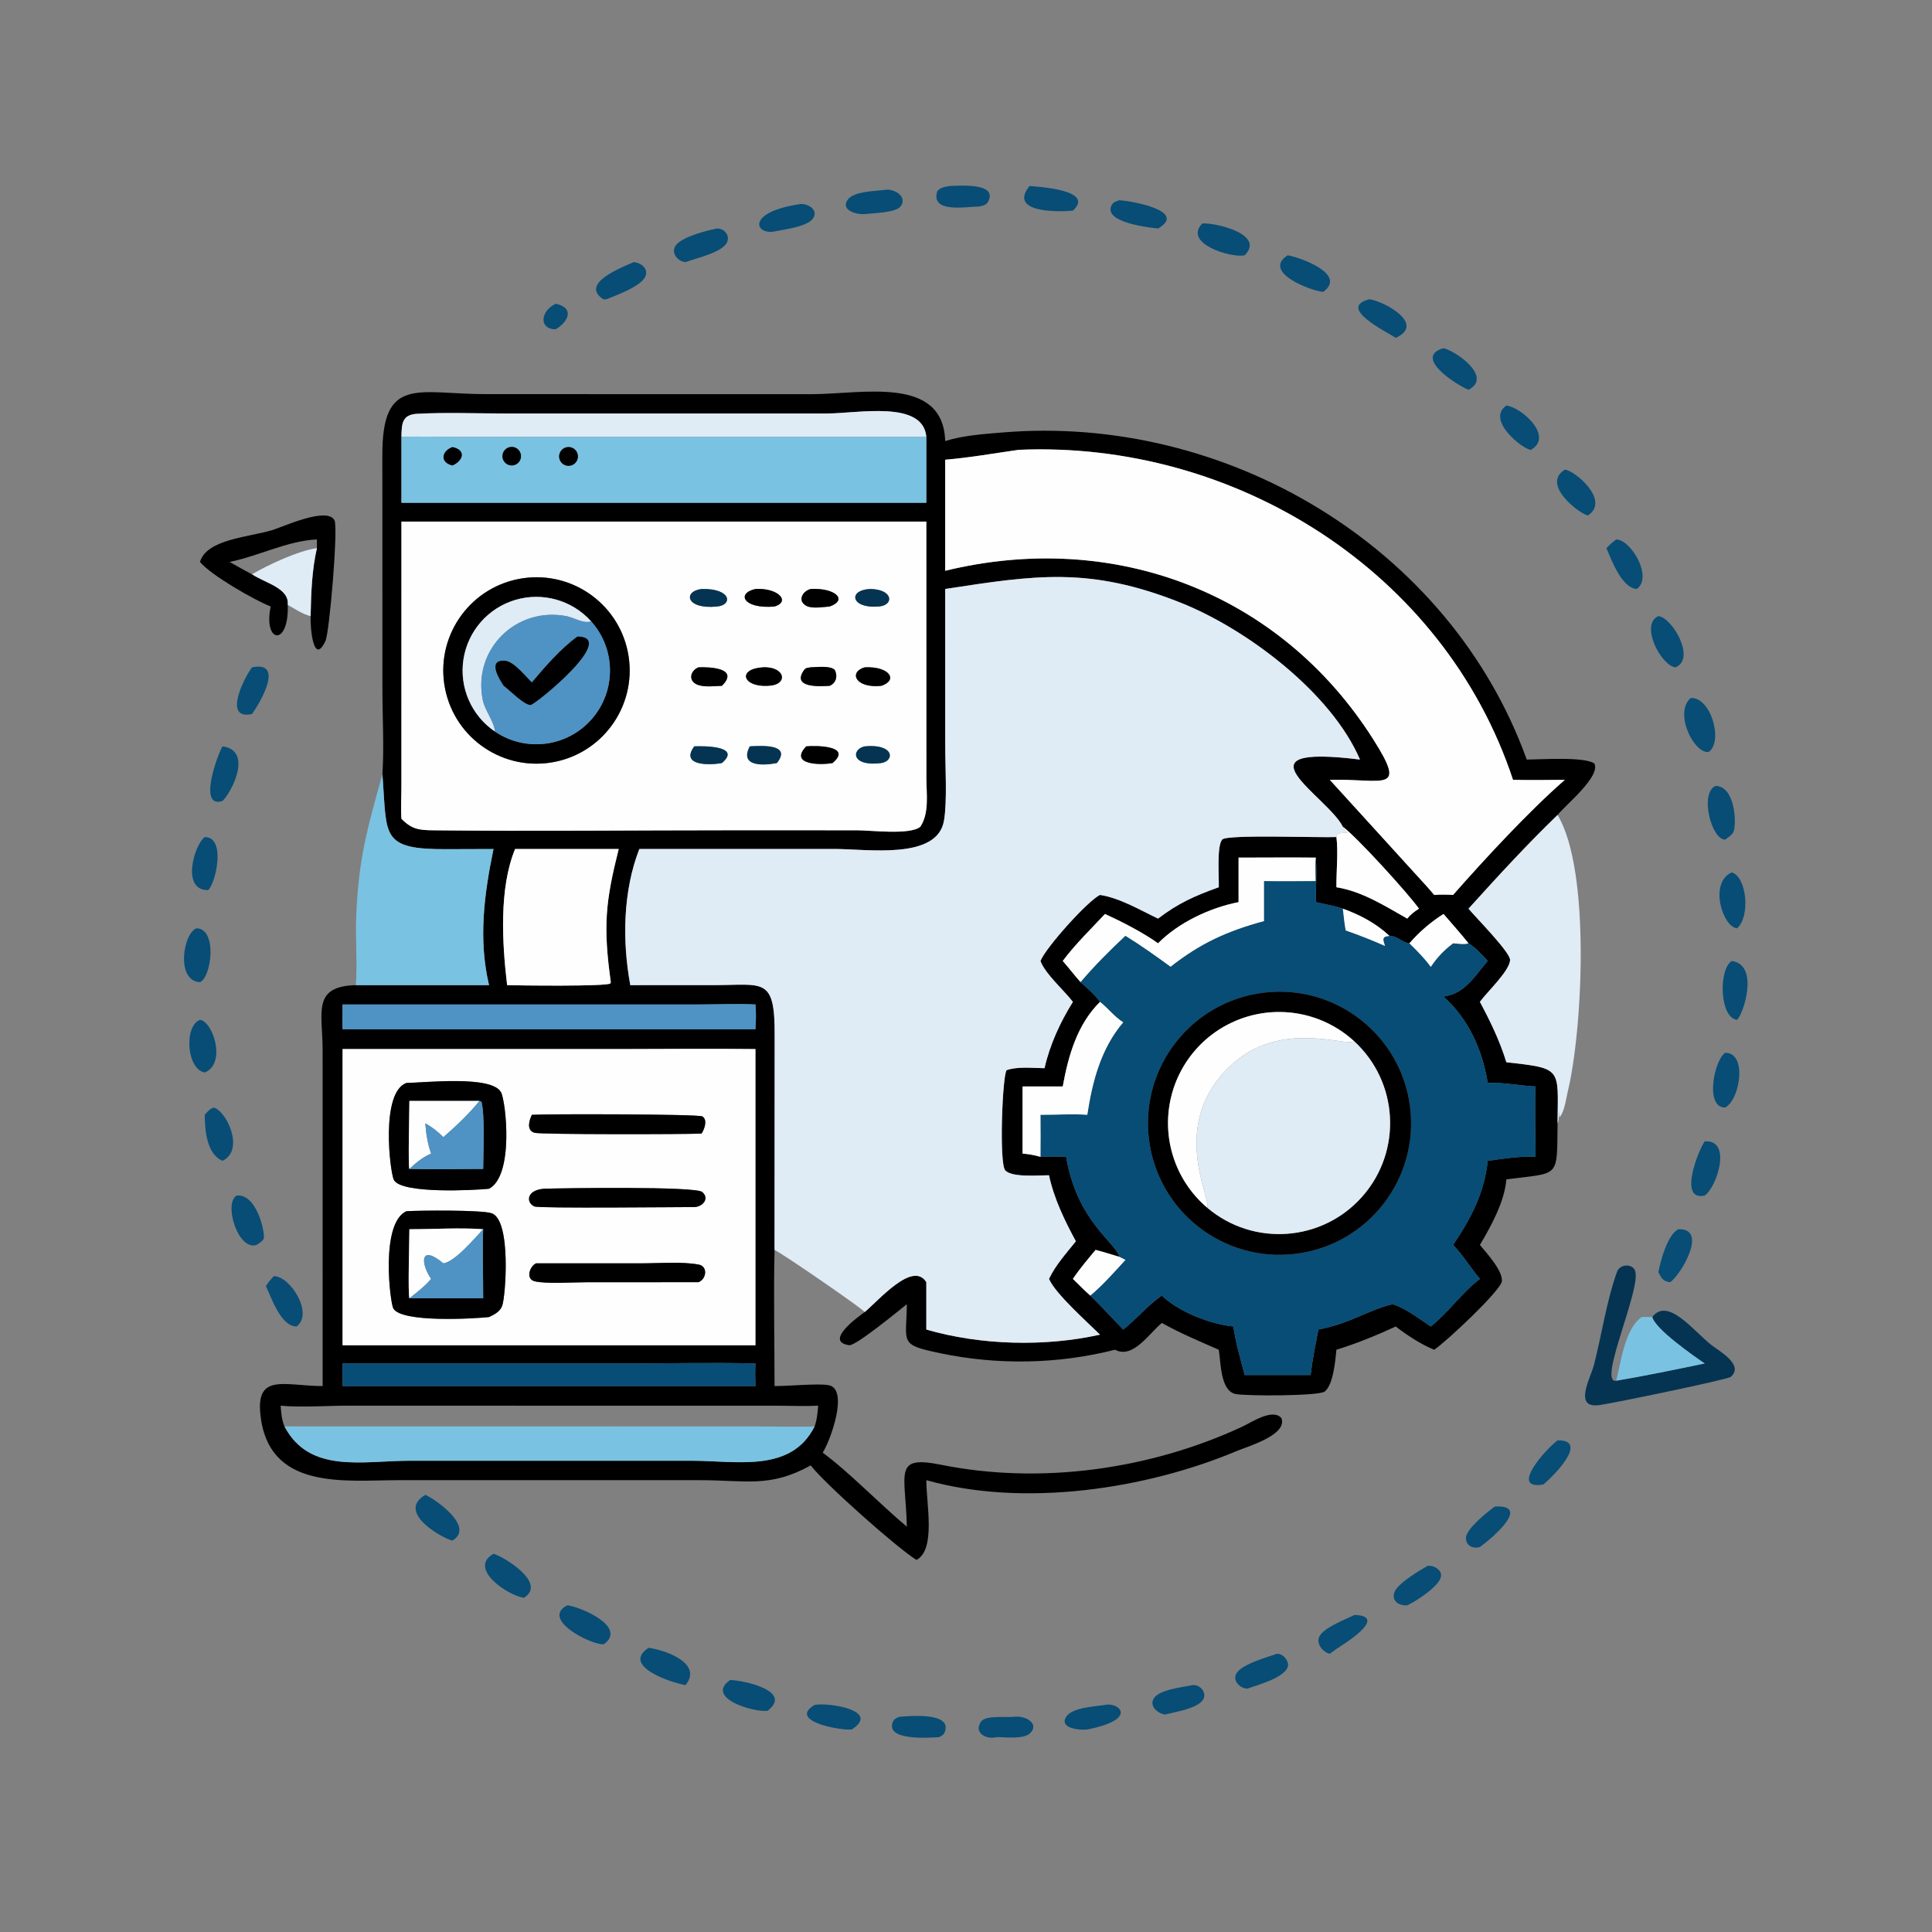 <?xml version="1.0" encoding="utf-8" ?>
<svg xmlns="http://www.w3.org/2000/svg" xmlns:xlink="http://www.w3.org/1999/xlink" width="1024" height="1024">
	<rect width="100%" height="100%" fill="#808080" stroke="none"/>
	<path fill="#074D76" transform="scale(2 2)" d="M259.313 54.76C256.188 54.71 246.582 56.627 248.363 50.715C249.173 49.644 250.408 49.516 251.655 49.295C253.889 49.25 264.609 48.275 261.849 53.456C261.333 54.425 260.281 54.552 259.313 54.76Z"/>
	<path fill="#074D76" transform="scale(2 2)" d="M284.331 55.819C280.486 56.2 267.058 56.442 272.843 49.295C275.325 49.495 290.294 50.373 284.331 55.819Z"/>
	<path fill="#074D76" transform="scale(2 2)" d="M229.16 56.729C226.935 56.931 222.549 55.654 224.739 52.816C226.366 50.706 231.875 50.641 234.379 50.336C237.034 49.834 240.614 52.191 238.646 54.716C237.34 56.392 231.341 56.486 229.16 56.729Z"/>
	<path fill="#074D76" transform="scale(2 2)" d="M306.9 60.556C304.441 60.294 292.368 58.953 294.559 54.443C294.988 53.559 295.778 53.338 296.64 53.073C299.862 53.219 314.862 55.932 306.9 60.556Z"/>
	<path fill="#074D76" transform="scale(2 2)" d="M205.261 61.331C200.181 62.342 197.481 56.24 212.084 54.077C213.957 53.926 216.824 55.417 215.599 57.669C214.284 60.09 207.847 60.776 205.261 61.331Z"/>
	<path fill="#074D76" transform="scale(2 2)" d="M329.845 67.654C326.278 68.447 313.423 64.528 318.631 59.212C322.243 59.013 335.405 62.106 329.845 67.654Z"/>
	<path fill="#074D76" transform="scale(2 2)" d="M181.675 69.465C179.628 69.314 177.712 67.051 179.059 65.085C180.655 62.755 187.234 61.126 189.99 60.556C191.868 60.491 193.518 62.311 192.672 64.2C191.448 66.93 184.41 68.418 181.675 69.465Z"/>
	<path fill="#074D76" transform="scale(2 2)" d="M350.639 77.357C347.219 77.038 334.356 72.069 341.257 67.654C344.728 68.259 357.1 72.736 350.639 77.357Z"/>
	<path fill="#074D76" transform="scale(2 2)" d="M160.736 79.299L159.949 79.347C153.351 75.123 165.097 70.743 167.939 69.465C169.86 69.597 172.005 71.241 170.974 73.378C169.743 75.929 163.322 78.257 160.736 79.299Z"/>
	<path fill="#074D76" transform="scale(2 2)" d="M369.888 89.54C367.366 87.862 354.197 81.495 362.94 79.299C367.049 79.952 377.853 85.915 369.888 89.54Z"/>
	<path fill="#074D76" transform="scale(2 2)" d="M147.268 87.254C142.967 87.385 142.936 82.593 147.268 80.493C152.409 81.597 150.575 85.343 147.268 87.254Z"/>
	<path fill="#074D76" transform="scale(2 2)" d="M389.168 103.305C385.875 101.945 374.418 94.609 382.547 92.265C385.833 93.037 395.698 99.895 389.168 103.305Z"/>
	<path transform="scale(2 2)" d="M101.344 205.142L101.361 204.899C101.807 197.809 101.34 189.774 101.343 182.561L101.325 121.003C101.162 99.362 110.656 104.432 128.753 104.453L215.192 104.459C228.302 104.456 249.966 99.386 250.484 116.889C255.238 115.379 260.671 115.032 265.625 114.615C324.817 109.632 384.149 144.616 404.603 201.291C408.223 201.278 419.93 200.459 422.531 202.349C424.217 205.794 414.892 213.314 412.771 215.979C404.476 223.975 396.882 232.286 389.168 240.811C391.139 243.181 400.214 252.337 400.183 254.383C400.139 257.247 394.049 262.9 392.19 265.503C394.995 270.764 397.435 275.779 399.206 281.515C414.174 283.157 412.871 283.062 412.771 297.685C412.569 312.477 413.534 310.668 399.206 312.549C398.707 318.472 395.193 324.856 392.19 329.92C393.911 331.98 398.307 336.806 398.007 339.548C397.736 342.02 382.955 355.862 380.069 357.694C376.567 356.273 372.871 353.829 369.888 351.539C364.705 353.914 359.613 356.013 354.162 357.694C353.908 360.345 353.348 367.071 351.034 368.787C349.423 369.983 330.086 369.99 327.428 369.429C323.365 368.57 323.538 360.875 322.986 357.694C317.811 355.418 312.862 353.369 307.903 350.594C304.584 353.3 300.251 360.233 295.496 357.694C280.358 361.52 264.462 361.82 249.154 358.614C238.142 356.308 240.201 355.994 240.326 345.624C238.325 347.213 226.755 356.732 225.059 356.493C218.077 355.51 227.933 348.604 229.16 347.701C232.857 344.632 241.937 334.012 245.486 339.793L245.486 352.345C259.888 356.518 276.873 356.961 291.517 353.698C288.147 350.366 279.664 342.849 277.997 338.92C279.76 335.214 282.568 332.14 285.117 328.955C282.144 323.471 279.297 317.583 277.997 311.457C275.334 311.444 268.152 312.127 266.392 310.147C264.727 308.274 265.652 284.735 266.779 283.597C269.717 282.574 273.723 283.062 276.816 283.081C278.192 276.909 280.989 270.844 284.331 265.503C282.045 262.517 276.907 257.998 275.736 254.666C277.087 251.17 288.282 238.686 291.517 237.165C296.794 237.983 302.078 241.15 306.9 243.44C312.233 239.351 316.726 237.372 322.986 235.13C323.106 232.611 322.378 224.021 323.938 222.458C325.308 221.085 349.772 222.035 354.162 221.824C354.671 225.643 354.126 231.123 354.162 235.13C360.961 236.213 367.034 240.1 372.935 243.44C373.867 242.317 374.816 241.577 376.048 240.811C373.219 236.809 359.491 221.718 355.872 219.104C351.75 210.897 326.159 197.057 360.408 201.291C352.844 183.645 330.524 166.757 312.921 159.737C288.657 150.061 274.196 152.466 250.484 156.087L250.498 197.681C250.498 203.056 251.05 212.461 250.164 217.509C248.333 227.947 229.942 224.987 221.14 224.988L169.433 224.999C165.086 236.081 164.877 249.422 167.039 261.074L189.645 261.062C202.367 261.022 205.384 258.926 205.293 274.43L205.261 331.234C204.991 343.235 205.255 355.312 205.261 367.32C208.779 367.35 216.895 366.566 219.622 367.091C225.026 368.13 220.048 381.874 218.019 384.964C225.063 390.135 233.246 398.69 240.326 404.584C239.995 390.31 236.579 385.597 249.393 388.179C275.796 393.499 304.844 389.425 329.218 378.083C331.616 376.967 337.223 373.134 339.582 375.795C341.311 380.26 330.645 383.318 327.835 384.501C303.728 394.65 271.3 399.544 245.486 392.257C245.483 398.663 248.059 410.617 242.884 413.399C237.979 410.434 218.591 393.232 214.844 388.347C204.078 394.334 197.656 392.261 185.57 392.264L105.597 392.261C91.439 392.266 71.014 395.139 68.988 374.685C67.911 363.812 75.639 367.313 85.504 367.32L85.496 278.191C85.496 268.436 82.596 261.359 94.304 261.074L129.6 261.074C126.729 248.932 128.303 237.017 130.783 224.999L118.371 225.039C101.001 225.131 102.542 221.608 101.436 206.415L101.344 205.142ZM245.486 115.797C244.658 105.96 227.31 109.577 219.225 109.577L134.17 109.583C126.337 109.584 118.35 109.248 110.536 109.659C106.543 109.87 106.441 112.314 106.385 115.797L106.385 133.239L245.486 133.239L245.486 115.797ZM348.69 227.279C341.872 227.198 335.051 227.285 328.233 227.279L328.233 239.077C320.67 240.554 312.359 244.456 306.9 249.981C302.77 247.049 297.422 244.324 292.835 242.208C289.098 246.215 284.908 250.272 281.639 254.666C283.259 256.502 284.743 258.476 286.376 260.289C288.077 261.814 290.195 263.628 291.517 265.503C285.459 271.483 283.121 279.767 281.639 287.919L270.986 287.919L270.986 305.714C272.621 305.829 274.154 306.137 275.736 306.567C277.994 306.506 280.285 306.42 282.539 306.567C285.456 323.767 295.68 329.219 296.64 333.076C294.549 332.453 292.46 331.776 290.347 331.234C288.261 333.734 286.143 336.208 284.331 338.92C285.857 340.397 287.35 341.95 288.946 343.35C291.962 346.25 294.742 349.356 297.666 352.345C301.231 349.562 304.155 345.869 307.903 343.35C312.477 347.728 320.635 350.853 326.856 351.539C327.465 355.852 328.751 360.187 329.845 364.399L347.327 364.399C347.8 360.353 348.621 356.347 349.372 352.345C358.041 350.679 362.494 347.176 369.075 345.624C372.699 346.783 376.005 349.445 379.171 351.539C383.856 347.811 387.251 342.711 392.19 338.92C389.72 336.006 387.745 332.659 385.083 329.92C389.81 322.882 393.351 316.238 394.267 307.631C398.499 307.072 402.634 306.336 406.92 306.567C406.955 300.353 406.702 294.131 406.92 287.919C402.658 287.72 398.562 286.809 394.267 286.992C392.825 278.179 389.226 270.121 382.547 264.107C388.331 263.265 390.668 258.814 394.267 254.666C392.671 252.958 391.177 251.216 389.168 249.981C387.043 247.328 384.766 244.782 382.547 242.208C379.163 244.342 376.132 246.96 373.513 249.981C371.683 249.85 370.359 248.046 368.233 248.022C364.666 244.698 360.453 242.455 355.872 240.811C353.562 240.028 351.07 239.609 348.69 239.077C348.667 235.189 349.048 231.141 348.69 227.279ZM74.378 372.518C74.499 374.413 74.648 376.238 75.39 378.01C82.003 390.627 96.158 387.114 108.607 387.112L183.195 387.11C195.243 387.107 209.651 390.406 215.88 378.01C216.516 376.264 216.663 374.354 216.834 372.518C213.597 372.698 210.27 372.548 207.025 372.538L92.45 372.516C86.895 372.509 79.693 373.036 74.378 372.518ZM269.979 119.206C263.57 120.114 256.922 121.296 250.484 121.829L250.484 151.262C295.259 140.36 339.272 157.048 363.919 195.919C373.094 210.389 366.657 206.306 352.415 206.663L378.323 235.13C378.908 235.804 379.509 236.469 380.069 237.165C381.761 237.036 383.389 237.068 385.083 237.165C393.463 227.635 405.224 214.919 414.703 206.663C410.128 206.683 405.537 206.781 400.964 206.663C382.655 151.3 327.217 116.759 269.979 119.206ZM106.385 138.226L106.377 208.65C106.376 211.391 106.19 214.25 106.385 216.977C109.13 219.793 111.07 219.998 114.877 220.039C141.474 220.322 168.109 220.023 194.709 220.023L227.165 220.033C230.859 220.039 241.169 221.338 243.894 219.104C246.33 215.365 245.494 210.434 245.499 206.138L245.486 138.226L106.385 138.226ZM136.502 224.999C132.212 235.403 133.077 250.04 134.392 261.074C137.463 261.174 160.655 261.456 161.762 260.623L161.87 260.289C159.799 245.345 160.469 238.92 163.964 224.999L136.502 224.999ZM155.364 266.196L90.784 266.196C90.747 268.387 90.702 270.574 90.784 272.765L136.502 272.765L200.201 272.765C200.345 270.552 200.411 268.407 200.201 266.196C195.259 265.951 190.265 266.192 185.314 266.196L155.364 266.196ZM90.784 278.013L90.784 356.498L200.201 356.498L200.201 278.013C188.031 277.86 175.841 278.013 163.669 278.014L90.784 278.013ZM95.77 361.334L90.784 361.334L90.784 367.32L195.523 367.32L200.201 367.32C200.128 365.314 200.102 363.34 200.201 361.334C188.627 361.053 176.986 361.333 165.404 361.334L95.77 361.334Z"/>
	<path fill="#074D76" transform="scale(2 2)" d="M405.711 119.206C403.768 119.236 393.635 111.314 399.206 107.482C403.125 107.876 411.92 115.663 405.711 119.206Z"/>
	<path fill="#DFEBF5" transform="scale(2 2)" d="M106.385 115.797C106.441 112.314 106.543 109.87 110.536 109.659C118.35 109.248 126.337 109.584 134.17 109.583L219.225 109.577C227.31 109.577 244.658 105.96 245.486 115.797L121.497 115.796C116.468 115.794 111.407 115.579 106.385 115.797Z"/>
	<path fill="#7AC2E2" transform="scale(2 2)" d="M106.385 115.797C111.407 115.579 116.468 115.794 121.497 115.796L245.486 115.797L245.486 133.239L106.385 133.239L106.385 115.797ZM119.911 118.473C117.073 119.466 116.433 122.548 119.911 123.356C122.685 122.141 123.7 119.283 119.911 118.473ZM134.494 118.697C133.304 119.302 132.813 120.746 133.388 121.951C133.963 123.156 135.394 123.683 136.613 123.138C137.43 122.773 137.984 121.995 138.061 121.104C138.138 120.214 137.727 119.351 136.986 118.851C136.245 118.351 135.291 118.292 134.494 118.697ZM149.547 118.729C148.307 119.35 147.811 120.863 148.444 122.098C149.076 123.332 150.593 123.814 151.822 123.171C153.035 122.535 153.509 121.042 152.885 119.823C152.261 118.605 150.772 118.116 149.547 118.729Z"/>
	<path transform="scale(2 2)" d="M119.911 123.356C116.433 122.548 117.073 119.466 119.911 118.473C123.7 119.283 122.685 122.141 119.911 123.356Z"/>
	<path transform="scale(2 2)" d="M136.613 123.138C135.394 123.683 133.963 123.156 133.388 121.951C132.813 120.746 133.304 119.302 134.494 118.697C135.291 118.292 136.245 118.351 136.986 118.851C137.727 119.351 138.138 120.214 138.061 121.104C137.984 121.995 137.43 122.773 136.613 123.138Z"/>
	<path transform="scale(2 2)" d="M151.822 123.171C150.593 123.814 149.076 123.332 148.444 122.098C147.811 120.863 148.307 119.35 149.547 118.729C150.772 118.116 152.261 118.605 152.885 119.823C153.509 121.042 153.035 122.535 151.822 123.171Z"/>
	<path fill="#FEFEFE" transform="scale(2 2)" d="M250.484 121.829C256.922 121.296 263.57 120.114 269.979 119.206C327.217 116.759 382.655 151.3 400.964 206.663C405.537 206.781 410.128 206.683 414.703 206.663C405.224 214.919 393.463 227.635 385.083 237.165C383.389 237.068 381.761 237.036 380.069 237.165C379.509 236.469 378.908 235.804 378.323 235.13L352.415 206.663C366.657 206.306 373.094 210.389 363.919 195.919C339.272 157.048 295.259 140.36 250.484 151.262L250.484 121.829Z"/>
	<path fill="#074D76" transform="scale(2 2)" d="M420.843 136.585C419.073 136.492 408.16 128.489 414.703 124.46C417.172 124.563 426.856 132.585 420.843 136.585Z"/>
	<path transform="scale(2 2)" d="M83.987 145.268L83.987 142.956C76.09 143.326 68.578 147.375 60.833 148.912C62.815 149.997 64.775 151.173 66.789 152.192C70.315 154.547 76.705 155.834 76.254 160.302C76.638 171.467 69.681 170.51 71.738 160.732C67.359 158.996 55.834 152.398 52.997 148.912C54.767 142.906 65.855 142.358 72.062 140.514C74.928 139.663 86.722 134.141 88.647 137.894C89.648 139.842 87.322 167.62 86.243 169.886C82.983 176.738 82.18 165.868 82.316 163.272C82.436 157.302 82.642 151.099 83.987 145.268Z"/>
	<path fill="#FEFEFE" transform="scale(2 2)" d="M106.385 216.977C106.19 214.25 106.376 211.391 106.377 208.65L106.385 138.226L245.486 138.226L245.499 206.138C245.494 210.434 246.33 215.365 243.894 219.104C241.169 221.338 230.859 220.039 227.165 220.033L194.709 220.023C168.109 220.023 141.474 220.322 114.877 220.039C111.07 219.998 109.13 219.793 106.385 216.977ZM138.493 153.256C125.001 155.289 115.713 167.875 117.749 181.366C119.785 194.857 132.374 204.142 145.864 202.102C159.35 200.063 168.63 187.48 166.595 173.994C164.56 160.508 151.979 151.224 138.493 153.256ZM185.928 156.087C180.941 156.702 181.781 161.559 189.99 160.732C194.178 160.411 193.954 155.912 185.928 156.087ZM200.201 156.087C195.027 157.248 197.041 161.45 205.261 160.732C209.632 159.397 206.167 155.732 200.201 156.087ZM214.844 156.087C212.705 156.623 211.2 159.234 213.731 160.573C215.25 161.377 218.202 160.851 219.865 160.732C224.864 158.938 221.226 155.736 214.844 156.087ZM230.479 156.087C224.588 156.459 225.601 161.342 232.813 160.732C237.013 160.47 236.801 156.108 230.479 156.087ZM185.104 176.848C182.733 177.843 182.327 180.703 185.159 181.574C186.967 182.13 189.434 181.806 191.323 181.75C196.015 177.041 188.087 176.72 185.104 176.848ZM202.143 176.848C195.327 177.304 196.832 182.073 203.381 181.75C209.142 181.632 208.161 176.537 202.143 176.848ZM214.844 176.848C214.097 176.98 213.535 176.926 213.058 177.608C209.687 182.434 217.491 181.883 219.865 181.75C221.582 181.012 222.06 179.176 221.22 177.526C219.949 176.345 216.535 176.797 214.844 176.848ZM229.16 176.848C224.777 178.119 226.757 182.495 233.582 181.75C238.147 180.193 235.635 176.525 229.16 176.848ZM213.663 197.79C209.013 202.678 217.403 202.832 220.639 202.209C225.977 197.662 216.42 197.533 213.663 197.79ZM229.16 197.79C225.485 198.611 225.687 203.271 233.582 202.209C237.216 201.569 236.886 197.044 229.16 197.79ZM183.986 197.79C180.125 203.055 188.258 202.814 191.323 202.209C196.745 197.531 185.965 197.703 183.986 197.79ZM198.702 197.79C195.829 203.285 202.473 202.886 205.892 202.209C209.98 197.009 201.485 197.656 198.702 197.79Z"/>
	<path fill="#074D76" transform="scale(2 2)" d="M425.72 145.268C426.515 144.371 427.375 143.679 428.32 142.956C432.215 143.002 438.154 153.008 433.746 156.087C429.752 155.79 427.098 148.477 425.72 145.268Z"/>
	<path fill="#DFEBF5" transform="scale(2 2)" d="M66.789 152.192C70.967 149.702 79.213 145.887 83.987 145.268C82.642 151.099 82.436 157.302 82.316 163.272C80.273 162.822 78.096 161.333 76.254 160.302C76.705 155.834 70.315 154.547 66.789 152.192Z"/>
	<path fill="#DFEBF5" transform="scale(2 2)" d="M355.872 219.104C356.107 219.803 356.506 220.177 357.064 220.651C355.874 220.885 354.16 220.453 354.162 221.824C349.772 222.035 325.308 221.085 323.938 222.458C322.378 224.021 323.106 232.611 322.986 235.13C316.726 237.372 312.233 239.351 306.9 243.44C302.078 241.15 296.794 237.983 291.517 237.165C288.282 238.686 277.087 251.17 275.736 254.666C276.907 257.998 282.045 262.517 284.331 265.503C280.989 270.844 278.192 276.909 276.816 283.081C273.723 283.062 269.717 282.574 266.779 283.597C265.652 284.735 264.727 308.274 266.392 310.147C268.152 312.127 275.334 311.444 277.997 311.457C279.297 317.583 282.144 323.471 285.117 328.955C282.568 332.14 279.76 335.214 277.997 338.92C279.664 342.849 288.147 350.366 291.517 353.698C276.873 356.961 259.888 356.518 245.486 352.345L245.486 339.793C241.937 334.012 232.857 344.632 229.16 347.701C227.827 346.263 207.547 332.344 205.261 331.234L205.293 274.43C205.384 258.926 202.367 261.022 189.645 261.062L167.039 261.074C164.877 249.422 165.086 236.081 169.433 224.999L221.14 224.988C229.942 224.987 248.333 227.947 250.164 217.509C251.05 212.461 250.498 203.056 250.498 197.681L250.484 156.087C274.196 152.466 288.657 150.061 312.921 159.737C330.524 166.757 352.844 183.645 360.408 201.291C326.159 197.057 351.75 210.897 355.872 219.104Z"/>
	<path transform="scale(2 2)" d="M145.864 202.102C132.374 204.142 119.785 194.857 117.749 181.366C115.713 167.875 125.001 155.289 138.493 153.256C151.979 151.224 164.56 160.508 166.595 173.994C168.63 187.48 159.35 200.063 145.864 202.102ZM156.645 164.647C151.599 159.035 143.771 156.832 136.539 158.99C129.307 161.148 123.966 167.28 122.821 174.739C121.676 182.199 124.931 189.65 131.182 193.879C139.355 199.406 150.367 197.969 156.848 190.529C163.328 183.089 163.241 171.984 156.645 164.647Z"/>
	<path fill="#053452" transform="scale(2 2)" d="M189.99 160.732C181.781 161.559 180.941 156.702 185.928 156.087C193.954 155.912 194.178 160.411 189.99 160.732Z"/>
	<path transform="scale(2 2)" d="M205.261 160.732C197.041 161.45 195.027 157.248 200.201 156.087C206.167 155.732 209.632 159.397 205.261 160.732Z"/>
	<path transform="scale(2 2)" d="M219.865 160.732C218.202 160.851 215.25 161.377 213.731 160.573C211.2 159.234 212.705 156.623 214.844 156.087C221.226 155.736 224.864 158.938 219.865 160.732Z"/>
	<path fill="#053452" transform="scale(2 2)" d="M232.813 160.732C225.601 161.342 224.588 156.459 230.479 156.087C236.801 156.108 237.013 160.47 232.813 160.732Z"/>
	<path fill="#DFEBF5" transform="scale(2 2)" d="M131.182 193.879C124.931 189.65 121.676 182.199 122.821 174.739C123.966 167.28 129.307 161.148 136.539 158.99C143.771 156.832 151.599 159.035 156.645 164.647C154.826 165.423 152.048 163.675 150.205 163.308C136.958 160.672 125.279 171.931 127.915 185.402C128.487 188.323 130.899 191.007 131.182 193.879Z"/>
	<path fill="#074D76" transform="scale(2 2)" d="M444.037 176.848C440.275 176.511 434.452 165.528 439.486 163.272C443.102 163.61 449.549 174.561 444.037 176.848Z"/>
	<path fill="#4E93C4" transform="scale(2 2)" d="M156.645 164.647C163.241 171.984 163.328 183.089 156.848 190.529C150.367 197.969 139.355 199.406 131.182 193.879C130.899 191.007 128.487 188.323 127.915 185.402C125.279 171.931 136.958 160.672 150.205 163.308C152.048 163.675 154.826 165.423 156.645 164.647ZM153.038 168.688C148.667 171.823 144.414 176.737 140.947 180.858C139.297 179.261 136.193 175.285 133.821 175.102C128.908 174.723 132.499 180.283 133.498 181.75C134.918 182.771 139.057 187.02 140.654 186.808C141.975 186.632 163.95 168.755 153.038 168.688Z"/>
	<path transform="scale(2 2)" d="M140.947 180.858C144.414 176.737 148.667 171.823 153.038 168.688C163.95 168.755 141.975 186.632 140.654 186.808C139.057 187.02 134.918 182.771 133.498 181.75C132.499 180.283 128.908 174.723 133.821 175.102C136.193 175.285 139.297 179.261 140.947 180.858Z"/>
	<path fill="#074D76" transform="scale(2 2)" d="M66.789 189.225C58.89 190.944 64.836 179.367 66.789 176.848C75.444 175.092 69.055 186.03 66.789 189.225Z"/>
	<path transform="scale(2 2)" d="M191.323 181.75C189.434 181.806 186.967 182.13 185.159 181.574C182.327 180.703 182.733 177.843 185.104 176.848C188.087 176.72 196.015 177.041 191.323 181.75Z"/>
	<path transform="scale(2 2)" d="M203.381 181.75C196.832 182.073 195.327 177.304 202.143 176.848C208.161 176.537 209.142 181.632 203.381 181.75Z"/>
	<path transform="scale(2 2)" d="M219.865 181.75C217.491 181.883 209.687 182.434 213.058 177.608C213.535 176.926 214.097 176.98 214.844 176.848C216.535 176.797 219.949 176.345 221.22 177.526C222.06 179.176 221.582 181.012 219.865 181.75Z"/>
	<path transform="scale(2 2)" d="M233.582 181.75C226.757 182.495 224.777 178.119 229.16 176.848C235.635 176.525 238.147 180.193 233.582 181.75Z"/>
	<path fill="#074D76" transform="scale(2 2)" d="M452.855 199.253C449.104 199.959 443.445 189.055 448.056 184.966C453.47 184.749 456.717 196.476 452.855 199.253Z"/>
	<path transform="scale(2 2)" d="M220.639 202.209C217.403 202.832 209.013 202.678 213.663 197.79C216.42 197.533 225.977 197.662 220.639 202.209Z"/>
	<path fill="#053452" transform="scale(2 2)" d="M233.582 202.209C225.687 203.271 225.485 198.611 229.16 197.79C236.886 197.044 237.216 201.569 233.582 202.209Z"/>
	<path fill="#053452" transform="scale(2 2)" d="M191.323 202.209C188.258 202.814 180.125 203.055 183.986 197.79C185.965 197.703 196.745 197.531 191.323 202.209Z"/>
	<path fill="#053452" transform="scale(2 2)" d="M205.892 202.209C202.473 202.886 195.829 203.285 198.702 197.79C201.485 197.656 209.98 197.009 205.892 202.209Z"/>
	<path fill="#074D76" transform="scale(2 2)" d="M58.975 212.267C52.267 214.457 57.783 199.658 58.975 197.79C66.959 198.861 61.618 209.624 58.975 212.267Z"/>
	<path fill="#7AC2E2" transform="scale(2 2)" d="M94.304 261.074C94.74 255.016 94.149 248.877 94.402 242.794C95.058 227.042 97.406 219.475 101.344 205.142L101.436 206.415C102.542 221.608 101.001 225.131 118.371 225.039L130.783 224.999C128.303 237.017 126.729 248.932 129.6 261.074L94.304 261.074Z"/>
	<path fill="#074D76" transform="scale(2 2)" d="M457.203 222.495C453.627 222.703 450.29 210.207 454.651 208.263C459.683 208.407 460.141 217.402 459.543 219.991C459.274 221.155 458.108 221.831 457.203 222.495Z"/>
	<path fill="#DFEBF5" transform="scale(2 2)" d="M389.168 240.811C396.882 232.286 404.476 223.975 412.771 215.979C421.709 230.739 419.294 273.732 415.476 289.244C415.024 291.081 414.614 294.739 413.274 296.086C413.085 292.041 413.388 296.564 412.771 297.685C412.871 283.062 414.174 283.157 399.206 281.515C397.435 275.779 394.995 270.764 392.19 265.503C394.049 262.9 400.139 257.247 400.183 254.383C400.214 252.337 391.139 243.181 389.168 240.811Z"/>
	<path fill="#FEFEFE" transform="scale(2 2)" d="M354.162 221.824C354.16 220.453 355.874 220.885 357.064 220.651C356.506 220.177 356.107 219.803 355.872 219.104C359.491 221.718 373.219 236.809 376.048 240.811C374.816 241.577 373.867 242.317 372.935 243.44C367.034 240.1 360.961 236.213 354.162 235.13C354.126 231.123 354.671 225.643 354.162 221.824Z"/>
	<path fill="#074D76" transform="scale(2 2)" d="M55.152 235.894C47.832 235.94 51.582 223.715 54.265 221.824C60.078 221.838 57.062 234.36 55.152 235.894Z"/>
	<path fill="#FEFEFE" transform="scale(2 2)" d="M134.392 261.074C133.077 250.04 132.212 235.403 136.502 224.999L163.964 224.999C160.469 238.92 159.799 245.345 161.87 260.289L161.762 260.623C160.655 261.456 137.463 261.174 134.392 261.074Z"/>
	<path fill="#FEFEFE" transform="scale(2 2)" d="M328.233 227.279C335.051 227.285 341.872 227.198 348.69 227.279C348.568 229.361 348.633 231.43 348.69 233.512C344.134 233.522 339.558 233.625 335.004 233.512L335.004 244.121C325.305 246.746 318.168 249.961 310.218 256.228C306.335 253.403 302.34 250.545 298.252 248.022C294.163 251.86 289.997 256.007 286.376 260.289C284.743 258.476 283.259 256.502 281.639 254.666C284.908 250.272 289.098 246.215 292.835 242.208C297.422 244.324 302.77 247.049 306.9 249.981C312.359 244.456 320.67 240.554 328.233 239.077L328.233 227.279Z"/>
	<path fill="#074D76" transform="scale(2 2)" d="M348.69 227.279C349.048 231.141 348.667 235.189 348.69 239.077C351.07 239.609 353.562 240.028 355.872 240.811C356.097 242.734 356.273 244.68 356.634 246.581C360.169 247.801 363.61 249.16 367.027 250.679C366.482 248.909 366.128 248.211 368.233 248.022C370.359 248.046 371.683 249.85 373.513 249.981C375.539 251.977 377.493 253.919 379.171 256.228C380.901 253.652 382.62 251.863 385.083 249.981C386.257 250.044 388.083 250.379 389.168 249.981C391.177 251.216 392.671 252.958 394.267 254.666C390.668 258.814 388.331 263.265 382.547 264.107C389.226 270.121 392.825 278.179 394.267 286.992C398.562 286.809 402.658 287.72 406.92 287.919C406.702 294.131 406.955 300.353 406.92 306.567C402.634 306.336 398.499 307.072 394.267 307.631C393.351 316.238 389.81 322.882 385.083 329.92C387.745 332.659 389.72 336.006 392.19 338.92C387.251 342.711 383.856 347.811 379.171 351.539C376.005 349.445 372.699 346.783 369.075 345.624C362.494 347.176 358.041 350.679 349.372 352.345C348.621 356.347 347.8 360.353 347.327 364.399L329.845 364.399C328.751 360.187 327.465 355.852 326.856 351.539C320.635 350.853 312.477 347.728 307.903 343.35C304.155 345.869 301.231 349.562 297.666 352.345C294.742 349.356 291.962 346.25 288.946 343.35C292.23 340.578 295.355 337.066 298.252 333.887L296.64 333.076C295.68 329.219 285.456 323.767 282.539 306.567C280.285 306.42 277.994 306.506 275.736 306.567C275.785 302.857 275.751 299.145 275.736 295.434C279.846 295.466 284.047 295.136 288.143 295.434C289.479 286.624 291.754 277.854 297.666 270.925C295.266 269.41 293.699 267.228 291.517 265.503C290.195 263.628 288.077 261.814 286.376 260.289C289.997 256.007 294.163 251.86 298.252 248.022C302.34 250.545 306.335 253.403 310.218 256.228C318.168 249.961 325.305 246.746 335.004 244.121L335.004 233.512C339.558 233.625 344.134 233.522 348.69 233.512C348.633 231.43 348.568 229.361 348.69 227.279ZM334.856 263.074C315.734 265.414 302.135 282.82 304.491 301.94C306.846 321.06 324.263 334.645 343.381 332.274C362.477 329.906 376.043 312.513 373.691 293.415C371.338 274.317 353.956 260.737 334.856 263.074Z"/>
	<path fill="#074D76" transform="scale(2 2)" d="M460.312 246.005C456.53 245.642 452.817 233.963 458.923 231.191C463.045 232.426 463.836 243.196 460.312 246.005Z"/>
	<path fill="#FEFEFE" transform="scale(2 2)" d="M355.872 240.811C360.453 242.455 364.666 244.698 368.233 248.022C366.128 248.211 366.482 248.909 367.027 250.679C363.61 249.16 360.169 247.801 356.634 246.581C356.273 244.68 356.097 242.734 355.872 240.811Z"/>
	<path fill="#FEFEFE" transform="scale(2 2)" d="M373.513 249.981C376.132 246.96 379.163 244.342 382.547 242.208C384.766 244.782 387.043 247.328 389.168 249.981C388.083 250.379 386.257 250.044 385.083 249.981C382.62 251.863 380.901 253.652 379.171 256.228C377.493 253.919 375.539 251.977 373.513 249.981Z"/>
	<path fill="#074D76" transform="scale(2 2)" d="M52.997 260.289C46.459 259.946 48.574 247.126 52.114 246.005C57.677 246.21 56.044 258.982 52.997 260.289Z"/>
	<path fill="#074D76" transform="scale(2 2)" d="M460.312 270.267C455.669 269.68 455.415 256.913 458.923 254.666C466.34 255.652 462.005 268.896 460.312 270.267Z"/>
	<path transform="scale(2 2)" d="M343.381 332.274C324.263 334.645 306.846 321.06 304.491 301.94C302.135 282.82 315.734 265.414 334.856 263.074C353.956 260.737 371.338 274.317 373.691 293.415C376.043 312.513 362.477 329.906 343.381 332.274ZM358.83 275.906C350.975 268.718 339.849 266.333 329.738 269.672C319.627 273.01 312.108 281.549 310.077 292.001C308.045 302.454 311.818 313.188 319.943 320.07C332.177 330.433 350.455 329.096 361.05 317.063C371.645 305.029 370.658 286.729 358.83 275.906Z"/>
	<path fill="#FEFEFE" transform="scale(2 2)" d="M291.517 265.503C293.699 267.228 295.266 269.41 297.666 270.925C291.754 277.854 289.479 286.624 288.143 295.434C284.047 295.136 279.846 295.466 275.736 295.434C275.751 299.145 275.785 302.857 275.736 306.567C274.154 306.137 272.621 305.829 270.986 305.714L270.986 287.919L281.639 287.919C283.121 279.767 285.459 271.483 291.517 265.503Z"/>
	<path fill="#4E93C4" transform="scale(2 2)" d="M90.784 266.196L155.364 266.196L185.314 266.196C190.265 266.192 195.259 265.951 200.201 266.196C200.411 268.407 200.345 270.552 200.201 272.765L136.502 272.765L90.784 272.765C90.702 270.574 90.747 268.387 90.784 266.196Z"/>
	<path fill="#FEFEFE" transform="scale(2 2)" d="M319.943 320.07C311.818 313.188 308.045 302.454 310.077 292.001C312.108 281.549 319.627 273.01 329.738 269.672C339.849 266.333 350.975 268.718 358.83 275.906C356.97 277.595 339.75 270.061 326.539 282.016C309.326 297.591 321.112 317.786 319.943 320.07Z"/>
	<path fill="#074D76" transform="scale(2 2)" d="M54.265 284.227C49.453 283.367 48.701 271.939 52.997 270.267C56.533 270.784 60.023 281.894 54.265 284.227Z"/>
	<path fill="#DFEBF5" transform="scale(2 2)" d="M358.83 275.906C370.658 286.729 371.645 305.029 361.05 317.063C350.455 329.096 332.177 330.433 319.943 320.07C321.112 317.786 309.326 297.591 326.539 282.016C339.75 270.061 356.97 277.595 358.83 275.906Z"/>
	<path fill="#FEFEFE" transform="scale(2 2)" d="M90.784 356.498L90.784 278.013L163.669 278.014C175.841 278.013 188.031 277.86 200.201 278.013L200.201 356.498L90.784 356.498ZM107.707 286.992C100.778 289.493 103.351 310.698 104.38 312.687C106.344 316.483 126.014 315.41 129.6 315.032C136.268 311.517 134.074 291.861 132.774 289.461C130.319 284.929 112.773 286.914 107.707 286.992ZM140.947 295.434C140.231 296.949 139.433 299.543 141.666 300.202C143.279 300.678 182.018 300.632 185.928 300.404C186.636 299.308 187.617 296.829 186.146 295.864C185.175 295.227 144.755 295.183 140.947 295.434ZM144.042 315.032C139.231 315.492 139.531 318.894 141.661 319.728C143.056 320.274 179.89 319.883 183.986 319.884C186.099 319.857 188.185 317.68 186.088 315.885C184.29 314.346 149.013 314.861 144.042 315.032ZM107.707 320.981C100.72 324.13 103.4 345.316 104.231 346.754C106.457 350.608 125.689 349.456 129.6 349.036C131.031 348.351 132.509 347.613 133.094 346.028C133.974 343.642 135.574 323.234 130.251 321.513C127.509 320.626 111.379 320.76 107.707 320.981ZM142.054 334.796C140.34 335.622 139.286 338.914 141.635 339.536C144.534 340.304 152.119 339.805 155.532 339.806L185.104 339.793C187.238 338.975 187.655 335.584 185.149 335.122C180.63 334.287 174.753 334.793 170.09 334.792L142.054 334.796Z"/>
	<path fill="#074D76" transform="scale(2 2)" d="M457.203 293.514C451.66 293.568 454.334 280.767 457.203 279.009C463.085 278.936 461.192 291.304 457.203 293.514Z"/>
	<path transform="scale(2 2)" d="M129.6 315.032C126.014 315.41 106.344 316.483 104.38 312.687C103.351 310.698 100.778 289.493 107.707 286.992C112.773 286.914 130.319 284.929 132.774 289.461C134.074 291.861 136.268 311.517 129.6 315.032ZM127.059 291.765L108.495 291.765C108.496 293.65 108.111 309.358 108.495 309.785C115.002 309.925 121.536 309.799 128.046 309.785C128.063 305.52 128.553 295.76 127.594 291.977L127.059 291.765Z"/>
	<path fill="#FEFEFE" transform="scale(2 2)" d="M108.495 291.765L127.059 291.765C124.28 295.204 120.822 298.462 117.489 301.362C115.987 299.845 114.586 298.725 112.704 297.685C112.93 300.482 113.305 303.061 114.25 305.714C112.139 306.574 110.143 308.223 108.495 309.785C108.111 309.358 108.496 293.65 108.495 291.765Z"/>
	<path fill="#4E93C4" transform="scale(2 2)" d="M127.059 291.765L127.594 291.977C128.553 295.76 128.063 305.52 128.046 309.785C121.536 309.799 115.002 309.925 108.495 309.785C110.143 308.223 112.139 306.574 114.25 305.714C113.305 303.061 112.93 300.482 112.704 297.685C114.586 298.725 115.987 299.845 117.489 301.362C120.822 298.462 124.28 295.204 127.059 291.765Z"/>
	<path fill="#074D76" transform="scale(2 2)" d="M54.265 295.434C54.31 295.382 54.354 295.328 54.4 295.276L54.63 295.016C55.263 294.288 55.668 293.919 56.555 293.514C59.797 294.061 65.077 304.693 58.975 307.631C54.734 305.831 54.291 299.453 54.265 295.434Z"/>
	<path transform="scale(2 2)" d="M185.928 300.404C182.018 300.632 143.279 300.678 141.666 300.202C139.433 299.543 140.231 296.949 140.947 295.434C144.755 295.183 185.175 295.227 186.146 295.864C187.617 296.829 186.636 299.308 185.928 300.404Z"/>
	<path fill="#074D76" transform="scale(2 2)" d="M451.756 316.839C444.628 318.392 450.157 304.703 451.756 302.478L452.083 302.468C459.003 302.296 454.936 314.673 451.756 316.839Z"/>
	<path transform="scale(2 2)" d="M183.986 319.884C179.89 319.883 143.056 320.274 141.661 319.728C139.531 318.894 139.231 315.492 144.042 315.032C149.013 314.861 184.29 314.346 186.088 315.885C188.185 317.68 186.099 319.857 183.986 319.884Z"/>
	<path fill="#074D76" transform="scale(2 2)" d="M67.988 329.92C63.083 331.527 59.231 319.037 62.674 316.839C67.815 316.2 70.239 326.027 69.913 328.278C69.436 329.052 68.738 329.432 67.988 329.92Z"/>
	<path transform="scale(2 2)" d="M129.6 349.036C125.689 349.456 106.457 350.608 104.231 346.754C103.4 345.316 100.72 324.13 107.707 320.981C111.379 320.76 127.509 320.626 130.251 321.513C135.574 323.234 133.974 343.642 133.094 346.028C132.509 347.613 131.031 348.351 129.6 349.036ZM128.046 325.756C121.641 325.292 114.936 325.77 108.495 325.756C108.491 328.559 108.07 342.471 108.495 344.067L128.046 344.067C128.064 337.981 127.818 331.835 128.046 325.756Z"/>
	<path fill="#074D76" transform="scale(2 2)" d="M439.486 337.16C439.954 334.464 441.969 326.885 444.86 325.756C452.683 325.535 445.577 337.656 442.646 339.793C440.741 339.596 440.361 338.826 439.486 337.16Z"/>
	<path fill="#FEFEFE" transform="scale(2 2)" d="M108.495 325.756C114.936 325.77 121.641 325.292 128.046 325.756C125.772 328.154 120.625 334.358 117.489 334.796C111.358 329.668 111.354 334.648 114.25 338.92C112.603 340.865 110.482 342.487 108.495 344.067C108.07 342.471 108.491 328.559 108.495 325.756Z"/>
	<path fill="#4E93C4" transform="scale(2 2)" d="M128.046 325.756C127.818 331.835 128.064 337.981 128.046 344.067L108.495 344.067C110.482 342.487 112.603 340.865 114.25 338.92C111.354 334.648 111.358 329.668 117.489 334.796C120.625 334.358 125.772 328.154 128.046 325.756Z"/>
	<path fill="#FEFEFE" transform="scale(2 2)" d="M290.347 331.234C292.46 331.776 294.549 332.453 296.64 333.076L298.252 333.887C295.355 337.066 292.23 340.578 288.946 343.35C287.35 341.95 285.857 340.397 284.331 338.92C286.143 336.208 288.261 333.734 290.347 331.234Z"/>
	<path transform="scale(2 2)" d="M185.104 339.793L155.532 339.806C152.119 339.805 144.534 340.304 141.635 339.536C139.286 338.914 140.34 335.622 142.054 334.796L170.09 334.792C174.753 334.793 180.63 334.287 185.149 335.122C187.655 335.584 187.238 338.975 185.104 339.793Z"/>
	<path fill="#053452" transform="scale(2 2)" d="M437.867 349.036C441.941 343.631 448.717 352.618 453.462 356.382C455.581 358.063 462.302 361.684 458.681 364.882C457.87 365.598 427.802 371.807 423.889 372.362C416.801 373.368 421.538 365.142 422.415 361.726C424.495 353.623 425.727 344.853 428.547 336.986C429.273 334.963 432.674 334.771 433.349 336.853C434.92 341.701 423.28 366.827 428.32 365.905C436.167 364.57 443.964 362.953 451.756 361.334C448.818 359.332 438.683 352.271 437.867 349.036Z"/>
	<path fill="#074D76" transform="scale(2 2)" d="M70.461 340.84C71.09 339.854 71.758 339.031 72.566 338.186C76.99 338.221 83.168 348.17 78.593 351.539C74.424 351.494 71.997 344.038 70.461 340.84Z"/>
	<path fill="#7AC2E2" transform="scale(2 2)" d="M435.064 349.036C436.006 349.001 436.926 348.979 437.867 349.036C438.683 352.271 448.818 359.332 451.756 361.334C443.964 362.953 436.167 364.57 428.32 365.905C429.586 360.937 430.573 352.143 435.064 349.036Z"/>
	<path fill="#074D76" transform="scale(2 2)" d="M90.784 361.334L95.77 361.334L165.404 361.334C176.986 361.333 188.627 361.053 200.201 361.334C200.102 363.34 200.128 365.314 200.201 367.32L195.523 367.32L90.784 367.32L90.784 361.334Z"/>
	<path fill="#7AC2E2" transform="scale(2 2)" d="M75.39 378.01L200.336 378.014C205.5 378.015 210.725 378.209 215.88 378.01C209.651 390.406 195.243 387.107 183.195 387.11L108.607 387.112C96.158 387.114 82.003 390.627 75.39 378.01Z"/>
	<path fill="#074D76" transform="scale(2 2)" d="M408.977 393.409C399.826 394.963 409.686 383.976 412.771 381.713C421.444 381.519 411.224 391.68 408.977 393.409Z"/>
	<path fill="#074D76" transform="scale(2 2)" d="M119.911 408.255C118.511 408.241 104.493 401.036 112.704 396.152C114.766 396.927 126.122 404.562 119.911 408.255Z"/>
	<path fill="#074D76" transform="scale(2 2)" d="M392.19 409.969C390.392 410.564 388.325 409.59 388.51 407.395C388.708 405.034 394.233 400.623 396.149 399.249C406.21 398.695 394.758 408.166 392.19 409.969Z"/>
	<path fill="#074D76" transform="scale(2 2)" d="M138.837 423.43C134.739 422.91 123.859 415.686 130.783 411.765C133.424 412.5 145.14 419.548 138.837 423.43Z"/>
	<path fill="#074D76" transform="scale(2 2)" d="M372.935 425.421C371.044 425.607 368.867 424.525 369.437 422.245C370.064 419.744 376.113 416.268 378.323 414.973C380.134 414.736 382.568 416.277 381.73 418.3C380.697 420.79 375.367 424.3 372.935 425.421Z"/>
	<path fill="#074D76" transform="scale(2 2)" d="M160.01 435.762C156.447 435.919 143.182 429.038 150.36 425.421C153.941 425.856 166.359 431.174 160.01 435.762Z"/>
	<path fill="#074D76" transform="scale(2 2)" d="M352.415 438.261C350.662 437.931 348.802 435.66 349.573 433.839C350.617 431.375 356.514 429.204 358.969 427.972C368.552 428.323 354.92 436.446 354.292 436.901L352.415 438.261Z"/>
	<path fill="#074D76" transform="scale(2 2)" d="M181.675 446.569C178.049 445.964 164.482 441.556 171.88 436.693C176.24 437.249 186.388 440.787 181.675 446.569Z"/>
	<path fill="#074D76" transform="scale(2 2)" d="M330.566 447.506C328.704 447.489 326.618 445.503 327.59 443.608C328.888 441.077 335.765 439.186 338.448 438.261C339.677 438.253 340.703 439.224 341.173 440.33C342.785 444.12 332.848 446.638 330.566 447.506Z"/>
	<path fill="#074D76" transform="scale(2 2)" d="M203.381 453.398C199.465 453.784 186.777 449.924 193.512 445.215C197.069 445.306 210.307 448.138 203.381 453.398Z"/>
	<path fill="#074D76" transform="scale(2 2)" d="M308.73 454.368C306.854 454.105 304.522 452.194 305.736 450.136C307.153 447.734 313.466 447.144 316.021 446.569C318.013 446.319 319.991 448.621 318.796 450.464C317.264 452.827 311.332 453.702 308.73 454.368Z"/>
	<path fill="#074D76" transform="scale(2 2)" d="M225.728 458.33C222.812 458.661 208.658 456.128 215.88 451.826C219.57 451.119 233.523 453.276 225.728 458.33Z"/>
	<path fill="#074D76" transform="scale(2 2)" d="M288.143 458.33C286.197 458.564 280.443 458.066 282.631 454.859C284.26 452.472 290.183 452.25 292.835 451.826C296.392 450.969 301.955 455.607 288.143 458.33Z"/>
	<path fill="#074D76" transform="scale(2 2)" d="M248.911 460.356C246.647 460.49 234.531 461.472 236.614 456.319C236.918 455.568 237.545 455.319 238.225 454.99C240.715 454.765 252.465 453.594 250.371 459.027C250.091 459.752 249.553 460.013 248.911 460.356Z"/>
	<path fill="#074D76" transform="scale(2 2)" d="M264.1 460.356C261.475 461.107 257.871 459.233 260.012 456.214C261.196 454.544 266.482 455.166 268.479 454.99C271.881 454.469 275.577 456.886 272.968 459.336C271.193 461.001 266.42 460.329 264.1 460.356Z"/>
</svg>
